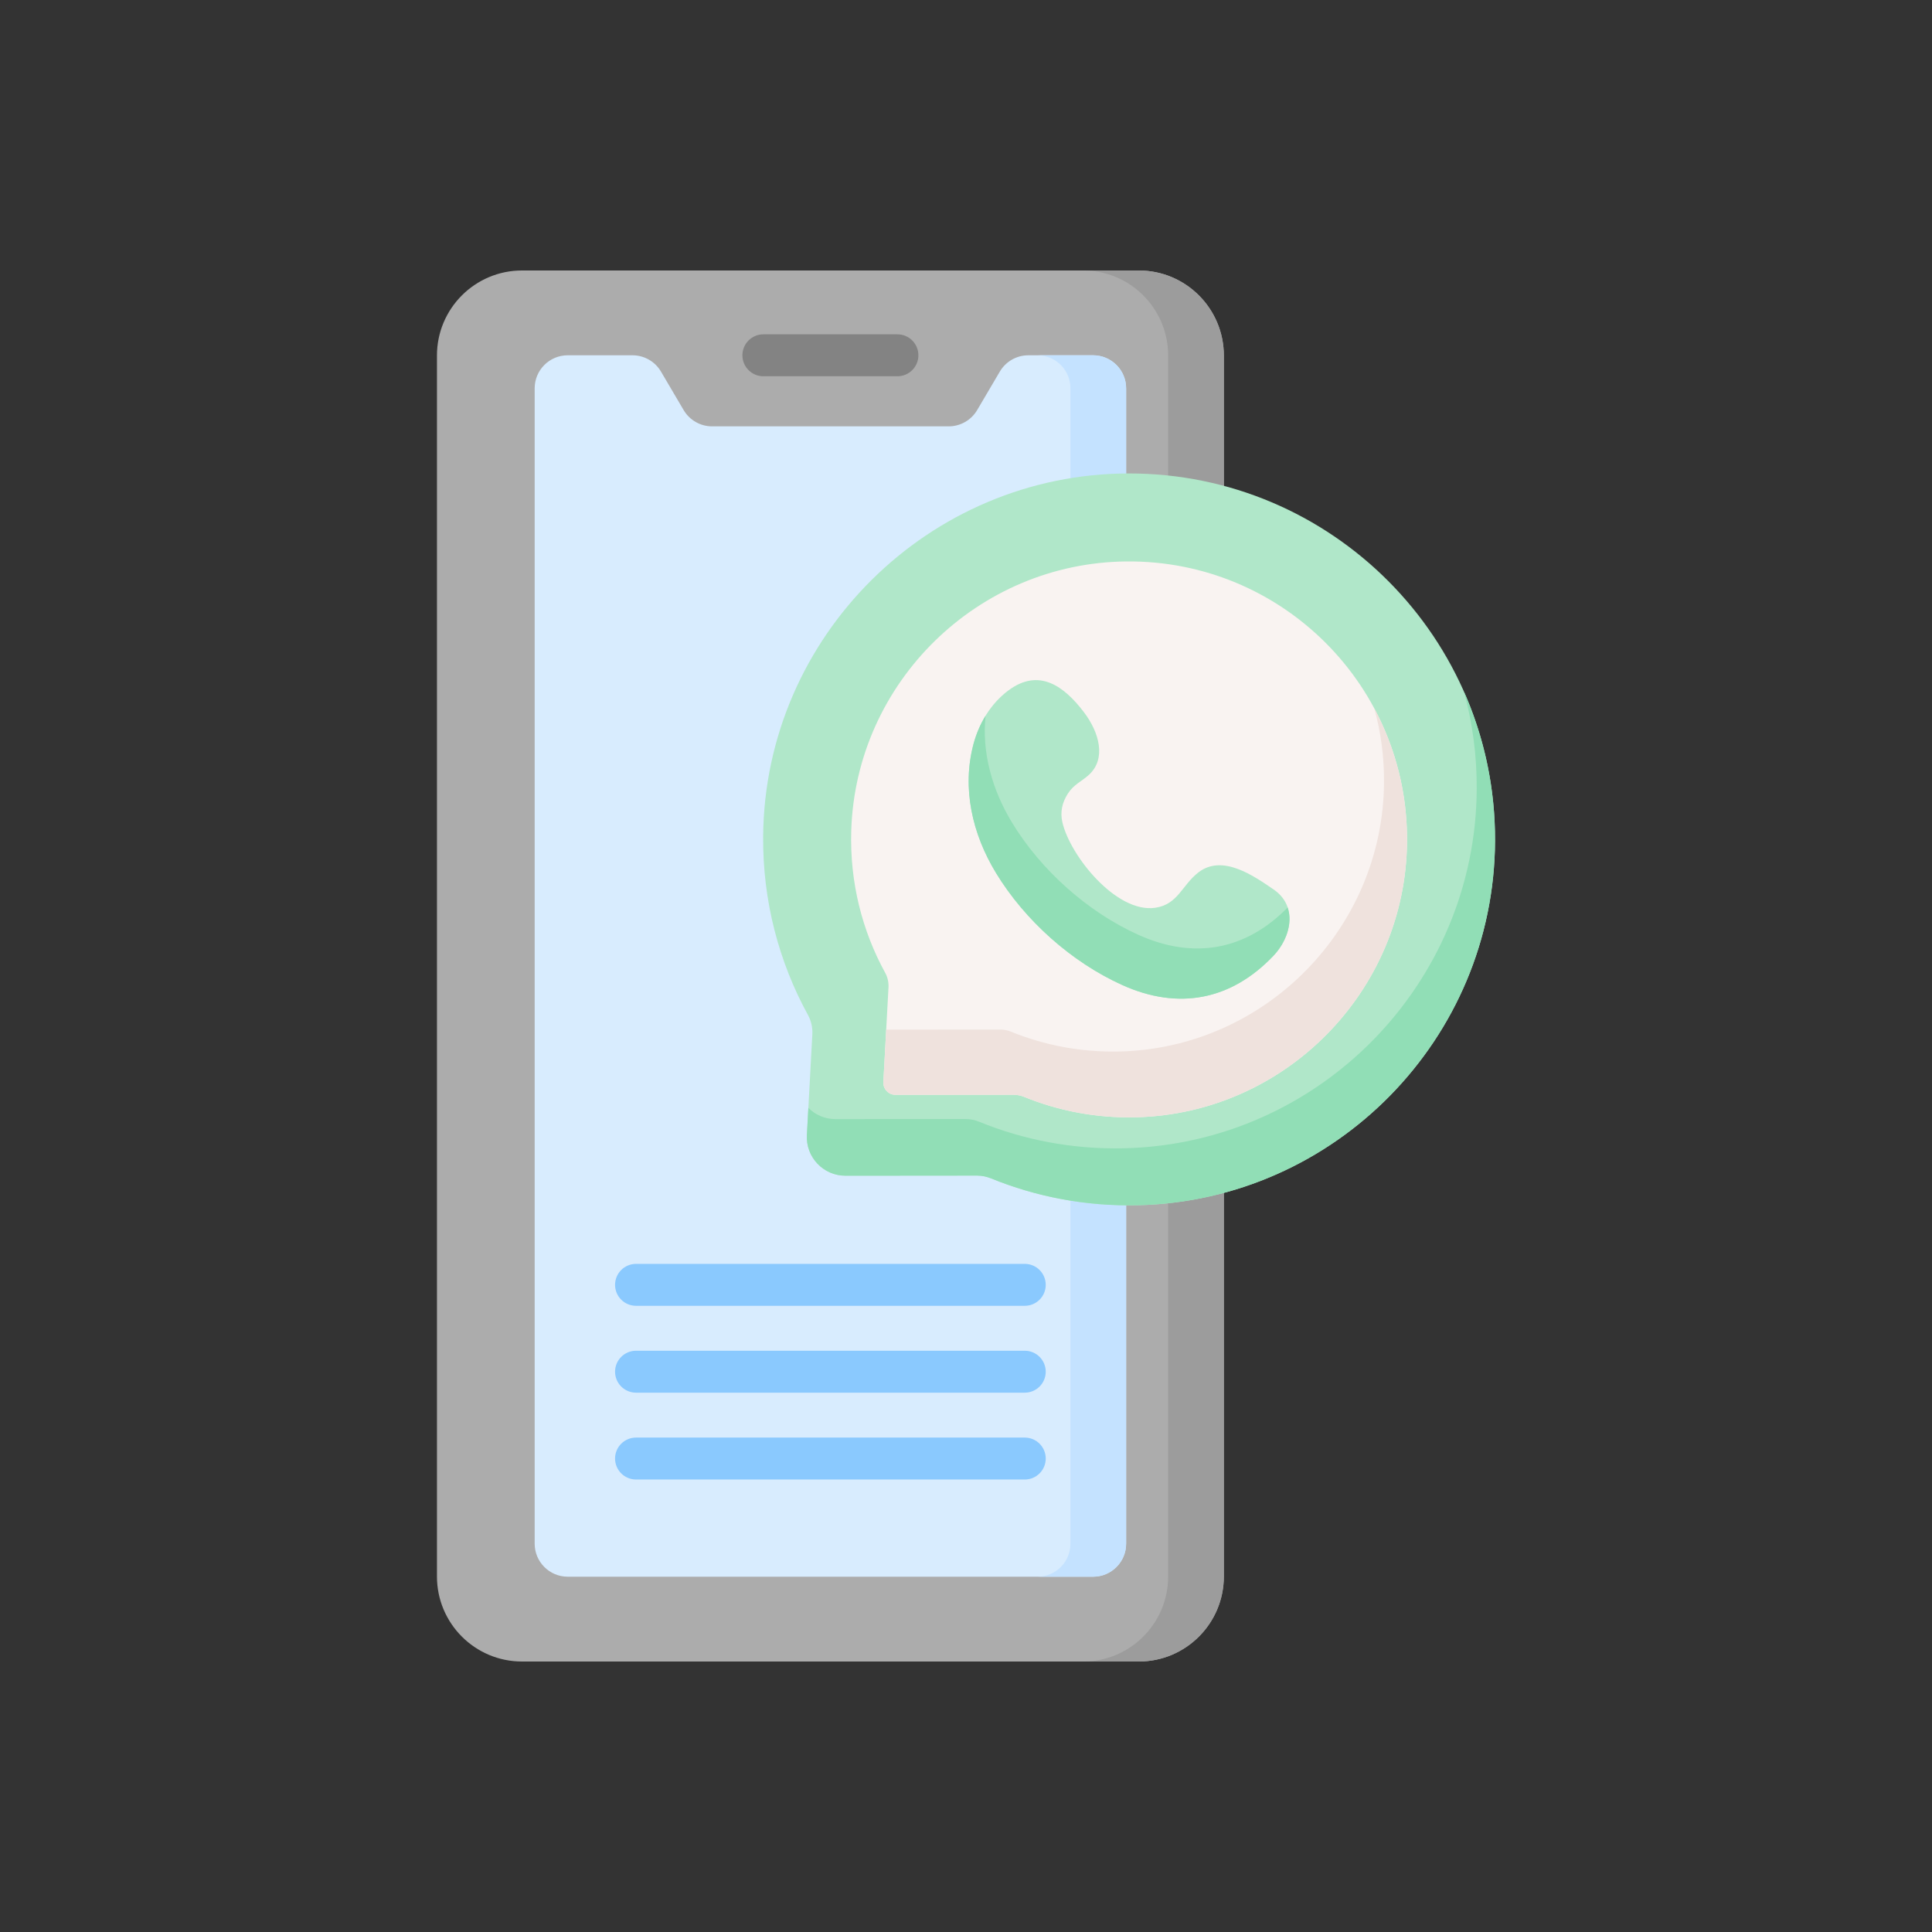 <svg xmlns="http://www.w3.org/2000/svg" width="200" height="200" viewBox="0 0 200 200" fill="none"><rect x="0" y="0" width="200" height="200" fill="#333333" stroke="none"/><g clip-path="url(#clip0_429_5872)"><path d="M117.885 172H54.04C49.176 172 45.233 168.057 45.233 163.193V36.807C45.233 31.943 49.176 28 54.04 28H117.885C122.749 28 126.692 31.943 126.692 36.807V163.194C126.692 168.057 122.749 172 117.885 172V172Z" fill="#ACACAC"></path><path d="M126.692 36.807V163.193C126.692 168.058 122.75 172 117.885 172H112.121C116.986 172 120.928 168.058 120.928 163.193V36.807C120.928 31.942 116.986 28 112.121 28H117.885C122.75 28 126.692 31.942 126.692 36.807V36.807Z" fill="#9C9C9C"></path><path d="M103.502 38.466L101.157 42.449C100.542 43.494 99.419 44.136 98.207 44.136H85.963H73.718C72.506 44.136 71.383 43.494 70.768 42.449L68.424 38.466C67.809 37.421 66.686 36.779 65.474 36.779H58.771C56.88 36.779 55.348 38.312 55.348 40.202V159.797C55.348 161.687 56.88 163.22 58.771 163.22H85.963H113.155C115.045 163.22 116.578 161.687 116.578 159.797V40.203C116.578 38.312 115.045 36.78 113.155 36.78H106.452C105.239 36.779 104.117 37.421 103.502 38.466V38.466Z" fill="#D8ECFE"></path><path d="M116.576 40.202V159.798C116.576 161.689 115.046 163.222 113.155 163.222H107.392C109.282 163.222 110.812 161.689 110.812 159.798V40.202C110.812 38.311 109.282 36.778 107.392 36.778H113.155C115.046 36.778 116.576 38.311 116.576 40.202V40.202Z" fill="#C4E2FF"></path><path d="M92.902 38.95H79.023C77.824 38.95 76.853 37.978 76.853 36.78C76.853 35.582 77.824 34.61 79.023 34.61H92.902C94.1 34.61 95.072 35.582 95.072 36.78C95.072 37.978 94.1 38.95 92.902 38.95Z" fill="#838383"></path><path d="M116.859 49.012C96.166 49.024 79.182 65.865 79.001 86.557C78.943 93.271 80.633 99.584 83.641 105.073C83.976 105.684 84.132 106.378 84.094 107.074L83.529 117.5C83.405 119.787 85.227 121.71 87.517 121.708L101.146 121.698C101.645 121.698 102.138 121.801 102.6 121.99C107.268 123.892 112.399 124.891 117.778 124.767C138.232 124.294 154.68 107.515 154.765 87.055C154.852 66.052 137.846 48.999 116.859 49.012V49.012Z" fill="#B0E7C9"></path><path d="M154.766 87.055C154.679 107.516 138.233 124.294 117.777 124.766C112.4 124.89 107.267 123.89 102.598 121.988C102.137 121.801 101.644 121.697 101.146 121.697L87.518 121.709C85.227 121.709 83.405 119.786 83.529 117.501L83.682 114.683C84.394 115.403 85.385 115.85 86.483 115.85L99.939 115.841C100.431 115.841 100.919 115.942 101.374 116.129C105.982 118.006 111.048 118.994 116.357 118.87C136.55 118.403 152.786 101.838 152.87 81.642C152.884 78.161 152.423 74.792 151.547 71.593C153.636 76.317 154.789 81.55 154.766 87.055V87.055Z" fill="#91DEB6"></path><path d="M106.084 135.177H65.841C64.643 135.177 63.671 134.205 63.671 133.007C63.671 131.808 64.643 130.836 65.841 130.836H106.084C107.283 130.836 108.254 131.808 108.254 133.007C108.254 134.205 107.283 135.177 106.084 135.177Z" fill="#8AC9FE"></path><path d="M106.084 144.168H65.841C64.643 144.168 63.671 143.196 63.671 141.998C63.671 140.799 64.643 139.828 65.841 139.828H106.084C107.283 139.828 108.254 140.799 108.254 141.998C108.254 143.196 107.283 144.168 106.084 144.168Z" fill="#8AC9FE"></path><path d="M106.084 153.159H65.841C64.643 153.159 63.671 152.187 63.671 150.988C63.671 149.79 64.643 148.818 65.841 148.818H106.084C107.283 148.818 108.254 149.79 108.254 150.988C108.254 152.187 107.283 153.159 106.084 153.159Z" fill="#8AC9FE"></path><path d="M116.597 58.12C101.227 58.269 88.586 70.638 88.121 86.002C87.959 91.345 89.256 96.372 91.641 100.717C91.892 101.176 92.005 101.699 91.976 102.222L91.446 112.011C91.407 112.733 91.982 113.34 92.705 113.339L104.929 113.33C105.308 113.33 105.682 113.409 106.033 113.552C109.579 114.997 113.476 115.756 117.563 115.661C133.023 115.304 145.529 102.6 145.656 87.137C145.789 71.038 132.701 57.965 116.597 58.12V58.12Z" fill="#F9F3F1"></path><path d="M145.656 87.139C145.53 102.6 133.022 115.303 117.564 115.663C113.478 115.755 109.579 114.997 106.034 113.554C105.683 113.41 105.308 113.332 104.931 113.332L92.706 113.34C91.982 113.34 91.406 112.735 91.446 112.012L91.74 106.588L103.567 106.579C103.939 106.579 104.302 106.654 104.645 106.795C108.1 108.202 111.902 108.943 115.884 108.85C130.959 108.502 143.15 96.118 143.273 81.041C143.296 78.372 142.945 75.787 142.268 73.337C144.466 77.444 145.697 82.144 145.656 87.139V87.139Z" fill="#EFE2DD"></path><path d="M112.191 73.704C110.172 71.058 107.565 69.085 104.362 71.493C102.574 72.838 101.351 74.858 100.775 77.021C99.551 81.618 100.665 86.352 103.096 90.354C106.092 95.284 110.935 99.612 116.195 101.98C121.987 104.589 127.441 103.55 131.819 98.947C133.67 97.002 134.386 93.817 131.837 92.072C129.737 90.634 126.54 88.404 124.064 90.307C122.36 91.617 121.951 93.626 119.595 93.972C115.565 94.562 110.777 88.598 109.978 85.127C109.731 84.051 109.954 83.081 110.54 82.162C111.153 81.199 111.956 80.909 112.718 80.215C114.529 78.565 113.828 75.85 112.191 73.704V73.704Z" fill="#B0E7C9"></path><path d="M131.82 98.948C127.44 103.55 121.987 104.588 116.195 101.98C110.935 99.611 106.091 95.285 103.097 90.354C100.664 86.352 99.552 81.616 100.777 77.02C101.05 75.994 101.471 74.997 102.027 74.092C101.621 77.953 102.733 81.809 104.765 85.155C107.759 90.086 112.604 94.415 117.863 96.781C123.575 99.354 128.953 98.38 133.298 93.942C133.861 95.602 133.12 97.582 131.82 98.948V98.948Z" fill="#91DEB6"></path></g><defs><clipPath id="clip0_429_5872"><rect width="144" height="144" fill="white" transform="translate(28 28)"></rect></clipPath></defs></svg>